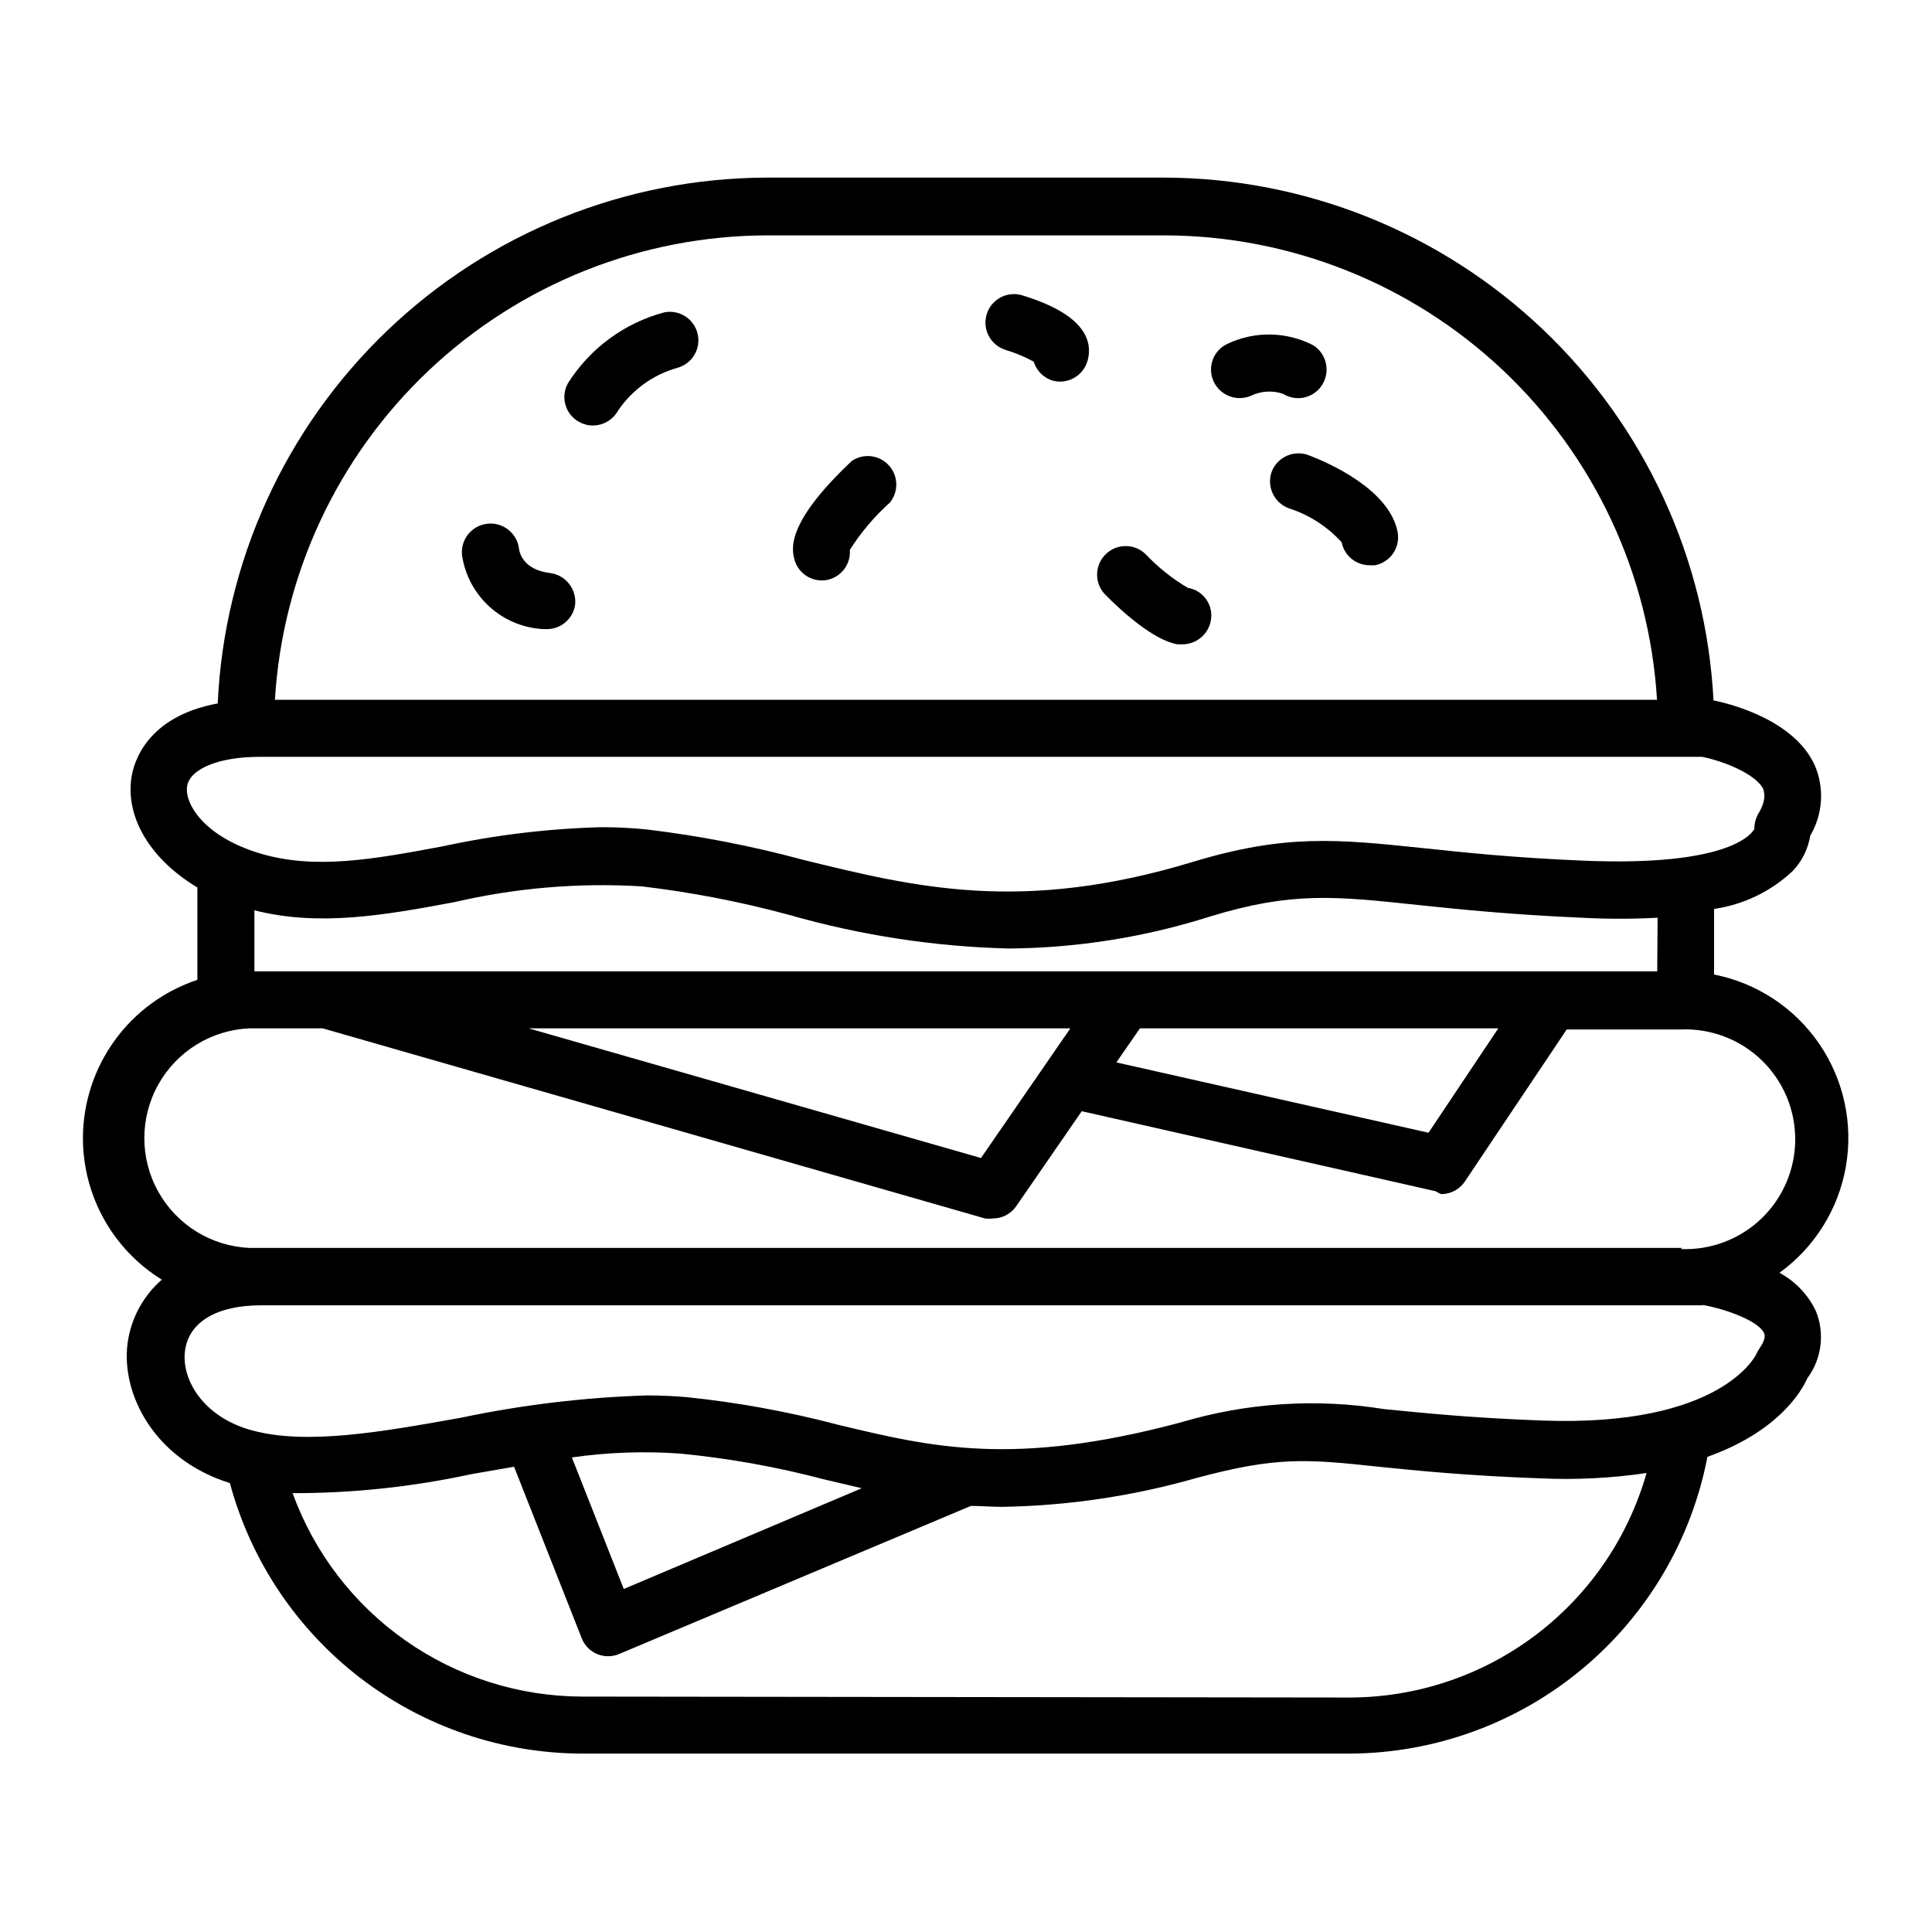 <?xml version="1.0" encoding="UTF-8"?>
<!-- Uploaded to: SVG Repo, www.svgrepo.com, Generator: SVG Repo Mixer Tools -->
<svg fill="#000000" width="800px" height="800px" version="1.1" viewBox="144 144 512 512" xmlns="http://www.w3.org/2000/svg">
 <g>
  <path d="m165.98 445.64c0.004 15.273 7.914 29.453 20.906 37.484-4.953 4.309-8.172 10.27-9.066 16.773-1.812 13.602 7.152 30.934 27.105 37.129l-0.004 0.004c5.543 20.547 17.691 38.695 34.57 51.652 16.883 12.957 37.559 20 58.836 20.039h203.34c22.469-0.086 44.211-7.977 61.508-22.324 17.293-14.344 29.07-34.254 33.309-56.32 18.641-6.648 24.887-17.23 26.5-20.859 3.812-5.144 4.652-11.91 2.219-17.832-2.059-4.297-5.43-7.824-9.625-10.078 9.332-6.754 15.652-16.891 17.613-28.246 1.957-11.352-0.602-23.023-7.129-32.516-6.531-9.492-16.512-16.055-27.816-18.285v-17.383c7.824-1.129 15.109-4.648 20.859-10.074 2.453-2.586 4.066-5.852 4.637-9.371 3.363-5.684 3.797-12.637 1.156-18.691-5.441-11.891-22.066-16.172-26.801-17.129-1.934-37.34-18.109-72.516-45.195-98.289-27.086-25.773-63.02-40.18-100.41-40.258h-105.25c-37.512 0.102-73.547 14.629-100.64 40.57-27.094 25.941-43.172 61.309-44.906 98.781-18.793 3.477-22.27 15.566-22.871 19.699-1.613 10.832 5.391 21.867 17.48 29.07v24.484c-8.82 2.93-16.496 8.559-21.938 16.09-5.445 7.531-8.379 16.586-8.391 25.879zm181.37-239.26 105.34-0.004c33.32 0.082 65.352 12.855 89.586 35.719 24.23 22.867 38.84 54.105 40.852 87.363h-366.27c2.012-33.246 16.613-64.48 40.836-87.344 24.219-22.863 56.242-35.645 89.551-35.738zm-134.62 138.19h382.39c5.691 1.16 14.359 4.586 16.223 8.664 0 0.555 1.059 2.367-1.359 6.398l-0.004 0.004c-0.699 1.227-1.066 2.617-1.055 4.031-0.453 0.906-5.894 10.078-45.344 8.414-18.137-0.754-31.641-2.168-42.473-3.324-22.723-2.367-36.426-3.777-60.91 3.629-45.344 13.754-73.504 6.801-103.48-0.555l0.004-0.004c-13.562-3.656-27.367-6.336-41.312-8.012-4.082-0.402-8.062-0.605-11.992-0.605-14.098 0.375-28.133 2.059-41.918 5.039-18.289 3.426-34.059 6.348-48.77 1.863-14.711-4.484-19.852-13.148-19.145-17.734 0.707-4.582 8.316-7.809 19.148-7.809zm377.05 130.14h-379.62c-10.109-0.422-19.273-6.059-24.207-14.887-4.938-8.832-4.938-19.59 0-28.418 4.934-8.832 14.098-14.465 24.207-14.887h19.348l175.52 50.383c0.688 0.098 1.383 0.098 2.066 0 2.473 0.008 4.789-1.195 6.199-3.227l17.383-25.191 93.809 21.211h-0.004c0.465 0.297 0.953 0.547 1.461 0.758 2.508 0.004 4.852-1.246 6.25-3.328l27.004-40.305h30.23-0.004c7.926-0.328 15.645 2.59 21.371 8.082 5.723 5.492 8.961 13.082 8.961 21.016s-3.238 15.523-8.961 21.016c-5.727 5.488-13.445 8.406-21.371 8.078zm5.441 15.113c6.098 1.059 15.113 4.332 16.324 7.609 0.504 1.059-0.605 2.973-1.309 3.981l-0.004-0.004c-0.309 0.465-0.578 0.953-0.805 1.461 0 0-8.867 19.398-56.879 17.582-18.895-0.707-31.539-2.016-41.715-3.023l-0.004 0.004c-17.953-2.898-36.328-1.711-53.754 3.477-44.387 11.891-66.102 6.648-91.238 0.605l-0.004-0.004c-13.078-3.438-26.398-5.863-39.852-7.254-3.477-0.301-7.004-0.453-10.531-0.453h0.004c-16.551 0.516-33.023 2.488-49.223 5.894-21.059 3.777-40.91 7.305-55.418 3.375-12.898-3.477-18.793-13.453-17.785-21.109 1.008-7.656 8.465-12.043 20.152-12.043l382.04 0.004zm-296.9 103.79c-16.777-0.035-33.145-5.223-46.875-14.867-13.734-9.641-24.172-23.27-29.902-39.043 15.918 0.023 31.797-1.668 47.355-5.035l11.336-1.965 17.887 45.344v-0.004c0.723 1.941 2.215 3.492 4.125 4.293 1.906 0.801 4.059 0.781 5.949-0.059l93.105-39.195c2.672 0 5.391 0.25 8.262 0.25 17.441-0.281 34.77-2.856 51.539-7.656 21.16-5.691 29.121-5.039 48.266-2.973 10.43 1.059 23.328 2.367 42.723 3.074v-0.004c9.445 0.445 18.91-0.027 28.266-1.41-4.859 17.109-15.16 32.172-29.34 42.906-14.18 10.734-31.469 16.559-49.254 16.594zm26.098-64.387c12.793 1.25 25.461 3.523 37.887 6.801l10.078 2.367-63.078 26.703-13.754-34.863c9.559-1.371 19.238-1.707 28.867-1.008zm75.574-112.7h27.66l-23.68 34.359-119.86-34.359zm141.07 0-18.488 27.66-82.727-18.641 6.246-9.02zm42.117-15.113h-371.76v-16.172c17.281 4.383 34.66 1.258 53-2.168 16.254-3.777 32.969-5.184 49.625-4.18 13.254 1.566 26.371 4.109 39.25 7.606 18.879 5.387 38.359 8.367 57.988 8.867 18.16-0.133 36.199-3.004 53.504-8.516 21.562-6.551 32.695-5.391 54.965-3.023 11.035 1.16 24.789 2.57 43.379 3.375v0.004c6.711 0.355 13.438 0.355 20.152 0z"/>
  <path d="m297.47 255.81c1.105 0.625 2.356 0.957 3.629 0.957 2.754-0.004 5.293-1.484 6.648-3.879 3.754-5.586 9.383-9.645 15.871-11.438 3.898-1.125 6.215-5.133 5.238-9.074s-4.891-6.406-8.867-5.586c-10.559 2.832-19.664 9.543-25.492 18.793-0.969 1.746-1.199 3.812-0.641 5.731 0.559 1.922 1.859 3.539 3.613 4.496z"/>
  <path d="m481.01 269.01c-0.68 1.902-0.57 4 0.301 5.824 0.867 1.824 2.43 3.227 4.332 3.898 5.336 1.73 10.129 4.824 13.906 8.969 0.699 3.539 3.801 6.094 7.406 6.098h1.461c1.973-0.391 3.711-1.551 4.828-3.223 1.113-1.676 1.516-3.727 1.117-5.695-2.266-11.285-18.438-18.289-23.328-20.152-1.895-0.793-4.027-0.781-5.914 0.023-1.891 0.809-3.371 2.344-4.109 4.258z"/>
  <path d="m361.76 297.82c0.824 0.016 1.645-0.121 2.418-0.402 3.234-1.129 5.301-4.293 5.039-7.707 2.957-4.644 6.531-8.867 10.633-12.547 2.344-2.902 2.219-7.086-0.301-9.844-2.516-2.758-6.672-3.262-9.777-1.188-18.188 17.078-15.871 23.93-15.113 26.551 1.016 3.062 3.879 5.129 7.102 5.137z"/>
  <path d="m410.58 236.77c2.555 0.758 5.019 1.785 7.356 3.07 0.75 2.406 2.633 4.293 5.039 5.039 0.645 0.16 1.301 0.242 1.965 0.254 3.43-0.02 6.418-2.332 7.305-5.644 1.359-5.039-0.605-12.191-17.531-17.281-3.953-1.086-8.047 1.176-9.234 5.098-1.188 3.918 0.961 8.07 4.852 9.363z"/>
  <path d="m288 310.72h1.16c3.66-0.105 6.719-2.824 7.254-6.449 0.445-4.144-2.512-7.887-6.648-8.414-6.801-0.805-8.012-5.039-8.211-6.297-0.434-4.172-4.168-7.207-8.34-6.773-4.172 0.43-7.207 4.164-6.777 8.336 0.773 5.258 3.348 10.082 7.277 13.656 3.934 3.574 8.98 5.672 14.285 5.941z"/>
  <path d="m456.07 314.75h1.258c3.711 0.012 6.898-2.644 7.559-6.297 0.363-1.961-0.078-3.984-1.227-5.617-1.145-1.629-2.902-2.731-4.871-3.051-4.109-2.418-7.856-5.402-11.133-8.867-2.965-2.949-7.758-2.938-10.707 0.027-2.949 2.965-2.938 7.758 0.023 10.707 4.434 4.484 12.797 12.039 19.098 13.098z"/>
  <path d="m475.57 248.86c2.633-1.258 5.648-1.438 8.414-0.504 1.215 0.742 2.606 1.141 4.031 1.16 2.609 0.008 5.039-1.348 6.398-3.578 2.199-3.539 1.141-8.188-2.371-10.43-7.062-3.648-15.418-3.816-22.621-0.453-1.855 0.812-3.305 2.344-4.016 4.242-0.711 1.895-0.625 4 0.238 5.836 1.754 3.723 6.152 5.375 9.926 3.727z"/>
 </g>
</svg>